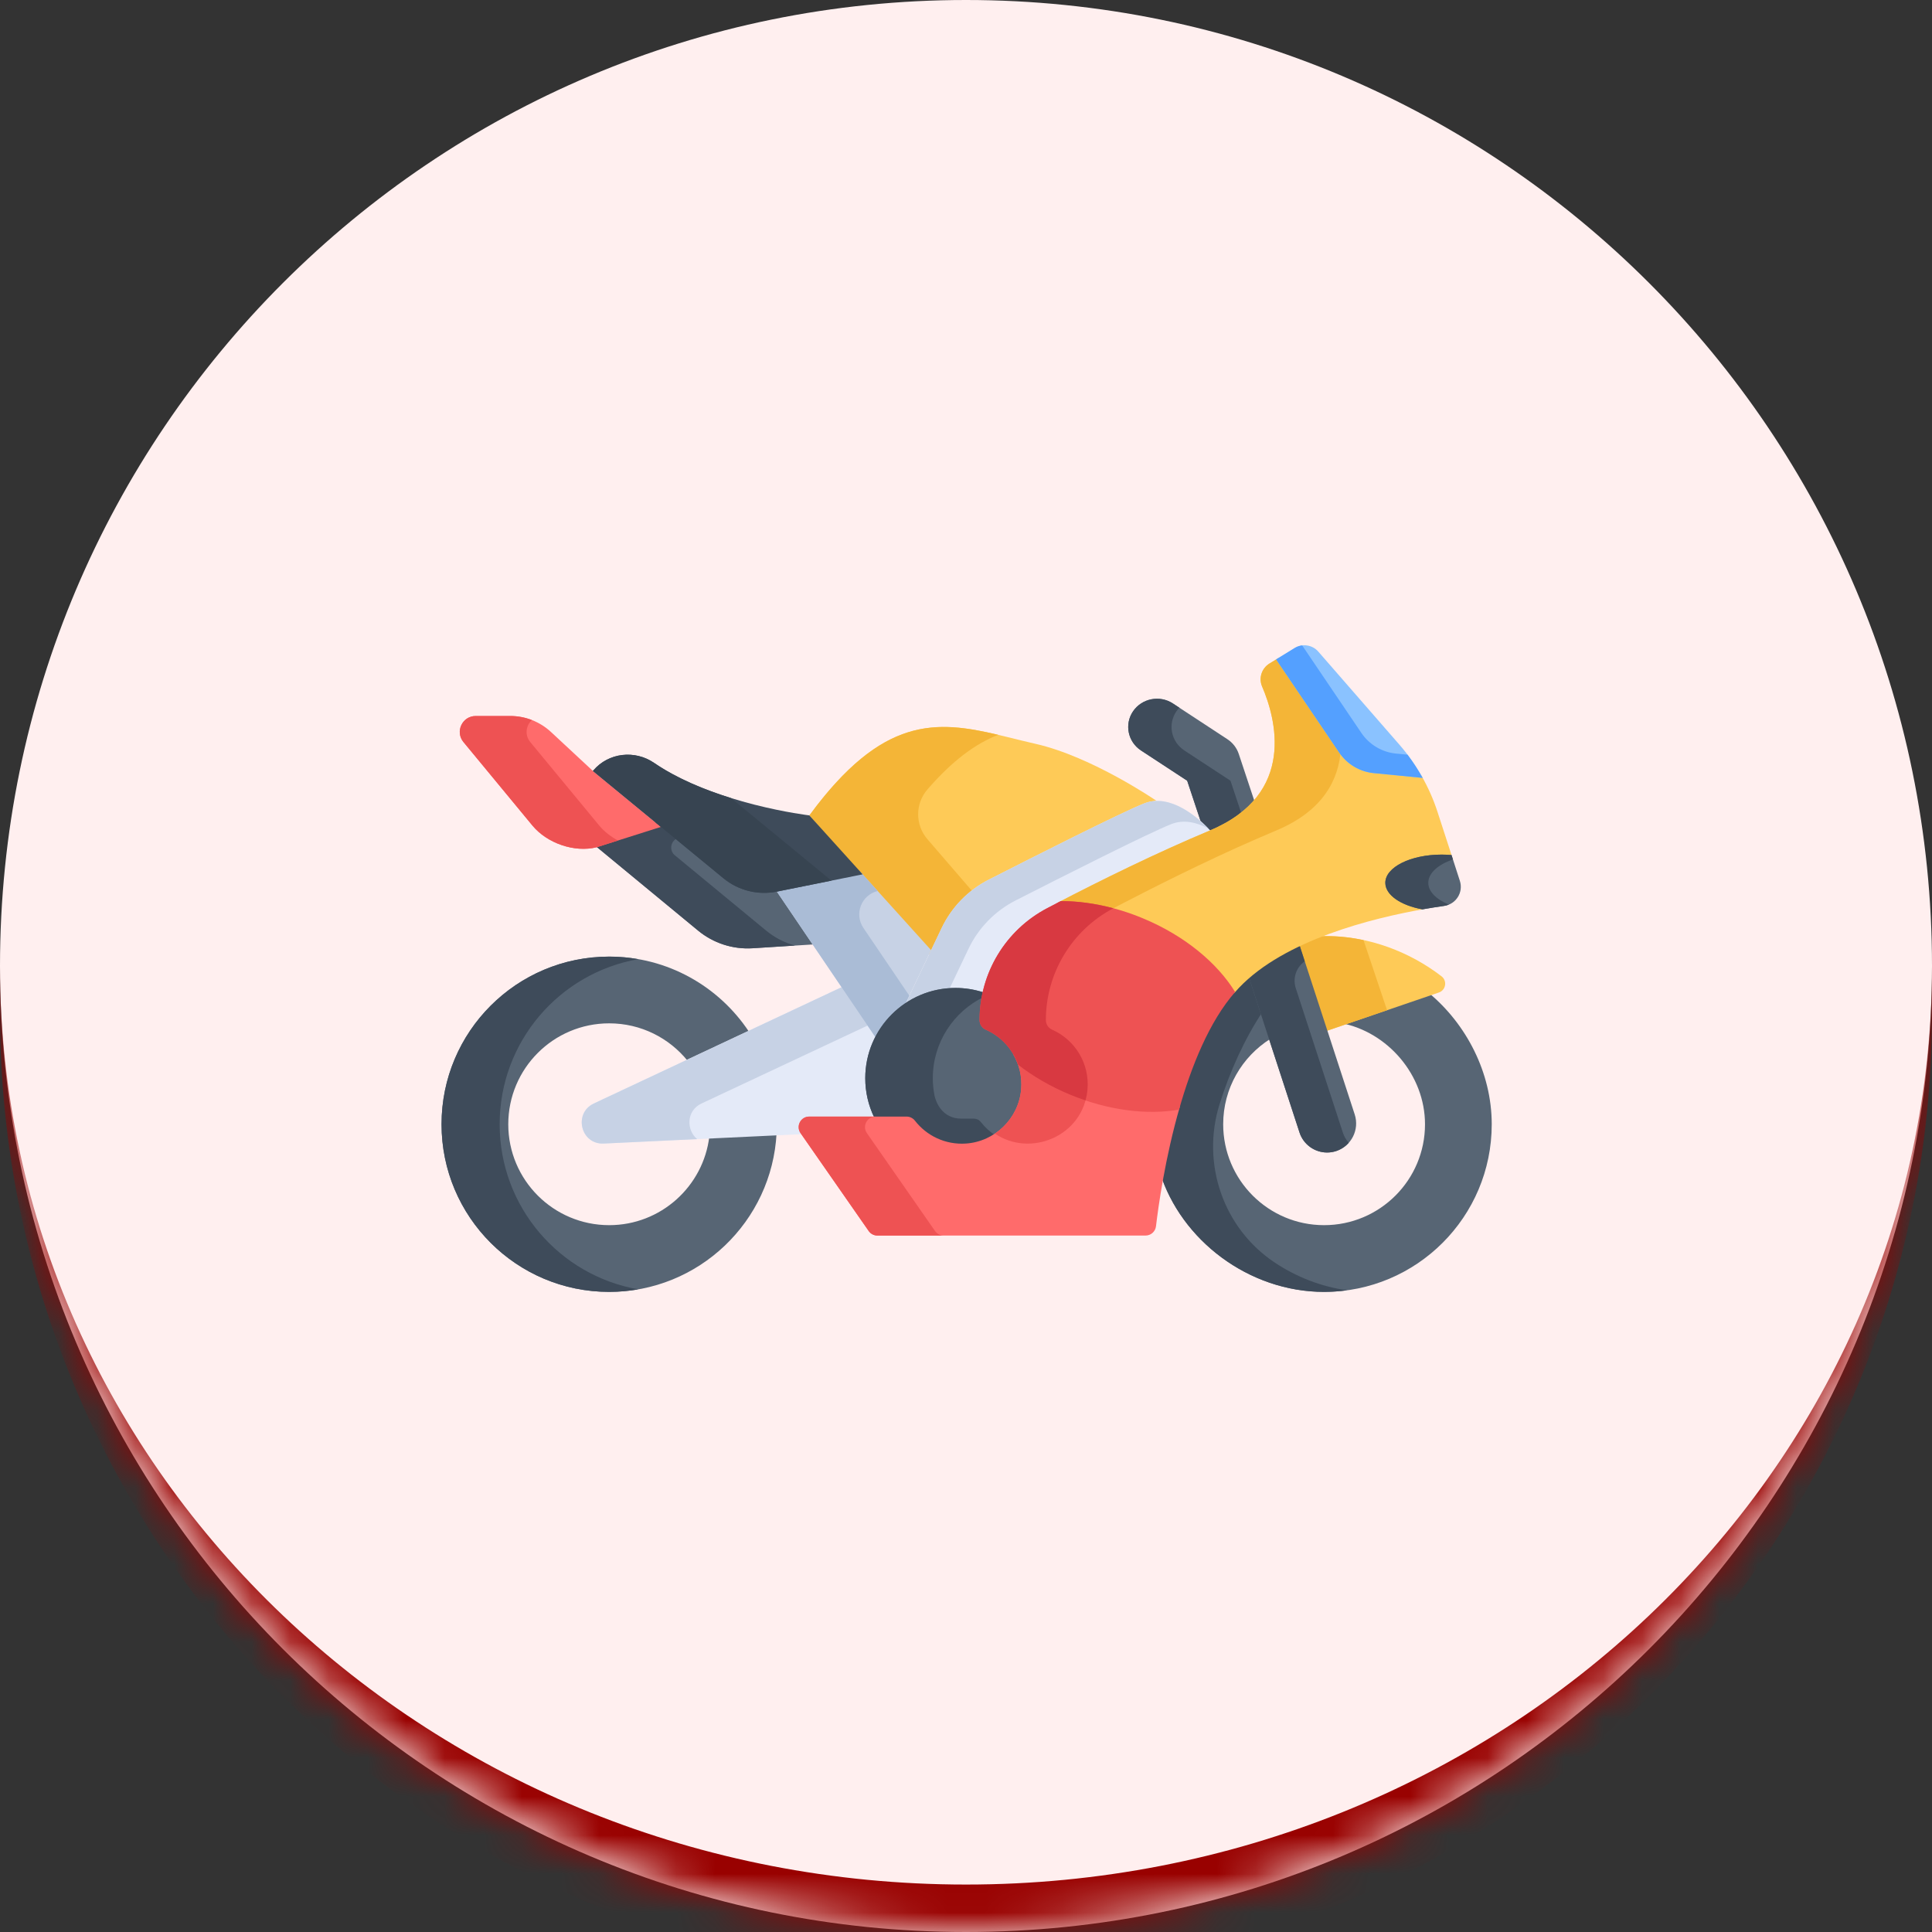 <svg width="50" height="50" viewBox="0 0 50 50" fill="none" xmlns="http://www.w3.org/2000/svg">
<rect x="0" y="0" width="50" height="50" fill="#333333" stroke="none"/>
<mask id="path-1-inside-1_588_1683" fill="white">
<path d="M0 25C0 11.193 11.193 0 25 0C38.807 0 50 11.193 50 25C50 38.807 38.807 50 25 50C11.193 50 0 38.807 0 25Z"/>
</mask>
<path d="M0 25C0 11.193 11.193 0 25 0C38.807 0 50 11.193 50 25C50 38.807 38.807 50 25 50C11.193 50 0 38.807 0 25Z" fill="#FFEFEF"/>
<path d="M0 0H50H0ZM50 26.228C50 40.035 38.807 51.228 25 51.228C11.193 51.228 0 40.035 0 26.228V25C0 38.129 11.193 48.772 25 48.772C38.807 48.772 50 38.129 50 25V26.228ZM0 50V0V50ZM50 0V50V0Z" fill="#990100" mask="url(#path-1-inside-1_588_1683)"/>
<g clip-path="url(#clip0_588_1683)">
<path d="M32.063 25.455C32.154 25.36 32.252 25.268 32.355 25.181L32.876 26.886C32.143 27.349 31.656 28.165 31.656 29.096C31.656 30.538 32.825 31.707 34.267 31.707C35.71 31.707 36.879 30.538 36.879 29.096C36.879 27.822 35.913 26.708 34.707 26.477L36.98 25.7C37.94 26.496 38.606 27.752 38.606 29.096C38.606 31.492 36.664 33.434 34.267 33.434C32.321 33.434 30.564 32.098 30.015 30.332C30.139 28.763 30.978 26.594 32.063 25.455Z" fill="#576574"/>
<path d="M32.982 32.669C31.655 31.782 31.085 30.108 31.56 28.584C31.822 27.742 32.207 26.891 32.666 26.199L32.355 25.181C32.252 25.268 32.154 25.36 32.063 25.455C30.978 26.594 30.139 28.763 30.015 30.332C30.564 32.098 32.321 33.434 34.267 33.434C34.47 33.434 34.669 33.419 34.864 33.393C34.183 33.298 33.54 33.043 32.982 32.669Z" fill="#3E4B5A"/>
<path d="M34.093 24.233C34.172 24.229 34.251 24.227 34.33 24.227C35.437 24.227 36.492 24.64 37.307 25.267C37.459 25.384 37.42 25.624 37.238 25.686L34.345 26.675L33.597 24.449L34.093 24.233Z" fill="#FECA57"/>
<path d="M35.287 24.329C34.975 24.263 34.655 24.226 34.33 24.226C34.25 24.226 34.171 24.229 34.092 24.233L33.596 24.449L34.344 26.675L35.897 26.144L35.287 24.329Z" fill="#F4B537"/>
<path d="M17.035 21.265L18.779 22.7C19.171 23.022 19.687 23.15 20.184 23.05L21.123 24.437L19.476 24.541C18.966 24.573 18.463 24.41 18.068 24.085L15.344 21.837L17.035 21.265Z" fill="#576574"/>
<path d="M19.829 24.085L17.465 22.135C17.308 22.005 17.354 21.753 17.548 21.687L17.035 21.265L15.344 21.837L18.068 24.085C18.463 24.41 18.966 24.573 19.476 24.541L20.573 24.471C20.303 24.397 20.049 24.266 19.829 24.085Z" fill="#3E4B5A"/>
<path d="M29.618 20.845C29.021 21.081 26.809 22.308 25.589 22.93C25.056 23.202 24.628 23.642 24.37 24.182L24.098 24.754L20.947 21.102C23.207 18.023 24.752 18.786 26.802 19.251C28.264 19.582 29.929 20.725 29.929 20.725C29.826 20.729 29.722 20.804 29.618 20.845Z" fill="#FECA57"/>
<path d="M24.001 20.432C24.658 19.673 25.257 19.241 25.834 19.017C24.229 18.639 22.838 18.525 20.947 21.102L24.098 24.754L24.37 24.182C24.567 23.768 24.865 23.413 25.234 23.147L24.001 21.718C23.683 21.349 23.681 20.801 24.001 20.432Z" fill="#F4B537"/>
<path d="M15.765 24.757C17.277 24.757 18.607 25.53 19.384 26.702L17.799 27.458C17.321 26.864 16.588 26.484 15.766 26.484C14.323 26.484 13.154 27.653 13.154 29.096C13.154 30.538 14.323 31.707 15.766 31.707C17.102 31.707 18.204 30.703 18.358 29.408L20.098 29.323C19.98 31.614 18.085 33.434 15.765 33.434C13.369 33.434 11.427 31.492 11.427 29.096C11.427 26.7 13.369 24.757 15.765 24.757Z" fill="#576574"/>
<path d="M12.931 29.096C12.931 26.956 14.481 25.178 16.52 24.823C16.275 24.78 16.023 24.757 15.765 24.757C13.369 24.757 11.427 26.7 11.427 29.096C11.427 31.492 13.369 33.434 15.765 33.434C16.022 33.434 16.273 33.411 16.518 33.368C14.48 33.012 12.931 31.235 12.931 29.096Z" fill="#3E4B5A"/>
<path d="M12.311 18.53H13.206C13.597 18.53 13.973 18.678 14.26 18.944L15.344 19.952L17.105 21.4L15.442 21.927C14.865 22.07 14.158 21.824 13.779 21.365L11.994 19.204C11.772 18.935 11.963 18.53 12.311 18.53Z" fill="#FF6B6B"/>
<path d="M15.508 21.365L13.723 19.204C13.572 19.02 13.613 18.773 13.766 18.635C13.588 18.566 13.399 18.53 13.206 18.53H12.311C11.963 18.53 11.772 18.935 11.994 19.204L13.779 21.365C14.158 21.823 14.865 22.07 15.442 21.927L15.993 21.752C15.806 21.652 15.638 21.521 15.508 21.365Z" fill="#EE5253"/>
<path d="M22.833 28.873C22.686 28.569 22.611 28.243 22.611 27.903C22.611 27.555 22.69 27.221 22.845 26.91L22.859 26.882L21.913 25.486L15.364 28.56L15.364 28.56C14.836 28.812 15.026 29.623 15.625 29.595L20.897 29.345L20.858 29.269C20.823 29.201 20.826 29.122 20.866 29.056C20.906 28.989 20.974 28.951 21.052 28.951H22.871L22.833 28.873Z" fill="#E4EAF8"/>
<path d="M18.15 28.561L18.151 28.56L22.586 26.479L21.913 25.486L15.364 28.56L15.364 28.561C14.836 28.812 15.026 29.623 15.625 29.595L18.043 29.48C17.763 29.252 17.755 28.749 18.15 28.561Z" fill="#C7D2E5"/>
<path d="M22.256 22.552L24.097 24.59L23.403 26.047C23.101 26.263 22.854 26.551 22.686 26.886L20.105 23.075L22.256 22.552Z" fill="#C7D2E5"/>
<path d="M22.345 24.015C22.101 23.655 22.291 23.162 22.714 23.059L22.256 22.552L20.105 23.075L22.686 26.886C22.854 26.551 23.101 26.263 23.403 26.047L23.535 25.771L22.345 24.015Z" fill="#AABCD6"/>
<path d="M31.351 21.492C31.293 21.516 31.234 21.541 31.176 21.565L30.724 20.205L29.529 19.422C29.188 19.198 29.095 18.744 29.323 18.408C29.552 18.073 30.013 17.982 30.355 18.206L31.764 19.13C31.903 19.221 32.007 19.355 32.059 19.511L32.472 20.755C32.212 21.034 31.849 21.287 31.351 21.492Z" fill="#576574"/>
<path d="M33.591 24.338L35.06 28.842C35.188 29.237 34.973 29.661 34.578 29.79C34.501 29.815 34.422 29.827 34.345 29.827C34.029 29.827 33.734 29.625 33.631 29.308L32.278 25.161C32.657 24.839 33.109 24.567 33.591 24.338Z" fill="#576574"/>
<path d="M31.845 20.205L30.651 19.422C30.309 19.198 30.216 18.744 30.445 18.409C30.468 18.375 30.494 18.344 30.521 18.315L30.355 18.206C30.013 17.982 29.552 18.073 29.323 18.409C29.095 18.744 29.188 19.198 29.529 19.422L30.724 20.205L31.176 21.565C31.234 21.54 31.293 21.516 31.351 21.492C31.66 21.365 31.917 21.219 32.129 21.06L31.845 20.205Z" fill="#3E4B5A"/>
<path d="M34.752 29.308L33.535 25.576C33.451 25.32 33.542 25.037 33.763 24.882L33.767 24.88L33.591 24.338C33.109 24.567 32.657 24.839 32.278 25.161L33.631 29.308C33.734 29.625 34.029 29.827 34.345 29.827C34.422 29.827 34.501 29.815 34.578 29.79C34.709 29.747 34.82 29.671 34.905 29.575C34.838 29.5 34.785 29.41 34.752 29.308Z" fill="#3E4B5A"/>
<path d="M25.474 25.785C25.256 25.716 25.023 25.678 24.782 25.678C24.288 25.678 23.776 25.78 23.403 26.047L24.37 24.018C24.627 23.478 25.055 23.038 25.588 22.766C26.809 22.144 29.021 21.026 29.618 20.79C30.456 20.459 31.368 21.546 31.368 21.546C29.861 22.178 28.247 23.012 27.101 23.613C26.226 24.072 25.672 24.84 25.474 25.785Z" fill="#E4EAF8"/>
<path d="M25.064 24.556C25.321 24.016 25.75 23.576 26.283 23.304C27.503 22.682 29.715 21.564 30.312 21.328C30.641 21.198 30.98 21.287 31.273 21.442C31.017 21.178 30.294 20.523 29.618 20.79C29.021 21.026 26.809 22.144 25.588 22.766C25.055 23.038 24.627 23.478 24.37 24.018L23.403 26.047C23.712 25.826 24.115 25.718 24.525 25.687L25.064 24.556Z" fill="#C7D2E5"/>
<path d="M25.534 26.598C25.456 26.564 25.405 26.486 25.405 26.4C25.405 26.179 25.428 25.957 25.473 25.742L25.484 25.693L25.436 25.678C25.207 25.605 24.969 25.568 24.727 25.568C23.44 25.568 22.393 26.616 22.393 27.903C22.393 28.259 22.471 28.602 22.626 28.921L22.641 28.951H23.463C23.53 28.951 23.593 28.983 23.636 29.037C23.94 29.428 24.405 29.653 24.896 29.653C24.931 29.653 24.967 29.651 25.002 29.649C25.779 29.598 26.415 28.974 26.482 28.2C26.541 27.517 26.16 26.873 25.534 26.598Z" fill="#576574"/>
<path d="M25.384 29.038C25.342 28.983 25.278 28.951 25.211 28.951H24.884C24.371 28.951 24.222 28.51 24.187 28.363C24.157 28.213 24.141 28.059 24.141 27.903C24.141 26.978 24.681 26.177 25.463 25.799C25.467 25.78 25.469 25.761 25.473 25.742L25.484 25.693L25.437 25.678C25.207 25.605 24.969 25.568 24.727 25.568C23.44 25.568 22.393 26.616 22.393 27.903C22.393 28.259 22.471 28.602 22.626 28.921L22.641 28.951H23.463C23.53 28.951 23.593 28.983 23.636 29.038C23.94 29.428 24.405 29.653 24.896 29.653C24.931 29.653 24.967 29.652 25.002 29.649C25.282 29.631 25.544 29.538 25.767 29.39C25.623 29.296 25.493 29.177 25.384 29.038Z" fill="#3E4B5A"/>
<path d="M26.224 27.285H26.223C26.377 27.549 26.456 27.862 26.427 28.195C26.363 28.944 25.748 29.545 24.998 29.595C24.462 29.631 23.98 29.391 23.679 29.004C23.627 28.937 23.547 28.897 23.462 28.897H20.942C20.722 28.897 20.593 29.145 20.718 29.325L22.482 31.859C22.534 31.932 22.617 31.976 22.706 31.976H29.646C29.785 31.976 29.901 31.873 29.917 31.735C29.978 31.219 30.155 29.945 30.538 28.629L26.224 27.285Z" fill="#FF6B6B"/>
<path d="M24.423 31.976C24.334 31.976 24.25 31.932 24.199 31.859L22.435 29.325C22.309 29.145 22.439 28.897 22.659 28.897H20.942C20.722 28.897 20.593 29.144 20.718 29.325L22.482 31.859C22.533 31.932 22.617 31.976 22.706 31.976H29.646H24.423Z" fill="#EE5253"/>
<path d="M25.748 29.337C26.665 29.965 28.04 29.404 28.144 28.195C28.153 28.089 28.15 27.984 28.138 27.881L26.224 27.285C26.377 27.549 26.456 27.862 26.427 28.195C26.386 28.669 26.125 29.084 25.748 29.337Z" fill="#EE5253"/>
<path d="M37.389 22.131C37.449 22.131 37.509 22.133 37.568 22.136L37.204 21.016C37.097 20.685 36.955 20.368 36.783 20.068L35.607 19.953C35.245 19.918 34.918 19.723 34.714 19.422L33.092 17.026L32.854 17.172C32.652 17.296 32.57 17.549 32.663 17.766C33.013 18.581 33.567 20.548 31.314 21.492C29.912 22.079 28.465 22.794 27.348 23.375C28.032 23.386 28.783 23.539 29.529 23.849C30.591 24.292 31.436 24.968 31.942 25.7C31.982 25.653 32.023 25.608 32.064 25.565C33.242 24.327 35.503 23.763 36.859 23.526C36.293 23.423 35.89 23.16 35.89 22.852C35.89 22.453 36.561 22.131 37.389 22.131Z" fill="#FECA57"/>
<path d="M28.818 23.504C28.898 23.462 28.981 23.419 29.065 23.375C29.065 23.375 29.065 23.375 29.064 23.375C29.085 23.364 29.142 23.335 29.172 23.32H29.172C30.274 22.749 31.674 22.06 33.031 21.492C34.252 20.98 34.648 20.168 34.7 19.401L33.092 17.026L32.854 17.172C32.652 17.296 32.57 17.549 32.663 17.766C33.013 18.581 33.567 20.548 31.314 21.492C29.912 22.079 28.465 22.794 27.348 23.375C27.779 23.382 28.236 23.445 28.702 23.568C28.74 23.546 28.779 23.525 28.818 23.504Z" fill="#F4B537"/>
<path d="M35.552 20.008C35.19 19.972 34.862 19.778 34.658 19.476L33.026 17.066L33.507 16.77C33.706 16.648 33.965 16.688 34.118 16.864L36.212 19.267C36.445 19.533 36.648 19.824 36.818 20.132L35.552 20.008Z" fill="#8AC2FF"/>
<path d="M36.128 19.502C35.766 19.467 35.439 19.272 35.234 18.971L33.7 16.703C33.633 16.712 33.567 16.733 33.507 16.77L33.026 17.066L34.658 19.476C34.862 19.778 35.19 19.973 35.552 20.008L36.818 20.132C36.702 19.923 36.57 19.722 36.426 19.531L36.128 19.502Z" fill="#54A0FF"/>
<path d="M27.685 28.326C27.183 28.117 26.733 27.853 26.348 27.555C26.207 27.149 25.902 26.82 25.511 26.648C25.413 26.605 25.351 26.508 25.351 26.4C25.351 25.184 26.024 24.069 27.101 23.504C27.215 23.444 27.333 23.383 27.455 23.32C28.12 23.32 28.855 23.464 29.583 23.768C30.662 24.217 31.504 24.922 31.965 25.673C31.296 26.436 30.83 27.598 30.513 28.717C29.689 28.86 28.68 28.741 27.685 28.326Z" fill="#EE5253"/>
<path d="M25.512 26.648C25.902 26.82 26.207 27.149 26.348 27.555C26.733 27.853 27.183 28.117 27.685 28.326C27.821 28.383 27.957 28.433 28.093 28.479C28.117 28.389 28.136 28.295 28.144 28.195C28.202 27.526 27.822 26.909 27.228 26.648C27.13 26.605 27.067 26.508 27.067 26.4C27.067 25.186 27.74 24.071 28.814 23.506C28.346 23.381 27.886 23.32 27.455 23.32C27.334 23.383 27.215 23.444 27.101 23.504C26.024 24.069 25.351 25.184 25.351 26.4C25.351 26.508 25.413 26.605 25.512 26.648Z" fill="#D83941"/>
<path d="M15.357 19.937C15.75 19.477 16.429 19.402 16.928 19.744C18.49 20.813 20.946 21.102 20.946 21.102L22.325 22.628L20.104 23.075C19.615 23.173 19.108 23.047 18.723 22.73L15.344 19.952C15.348 19.947 15.352 19.942 15.357 19.937Z" fill="#3E4B5A"/>
<path d="M21.444 22.73L18.917 20.653C18.247 20.445 17.523 20.151 16.928 19.743C16.429 19.402 15.75 19.477 15.357 19.937C15.352 19.942 15.348 19.947 15.344 19.952L18.723 22.73C19.108 23.047 19.615 23.173 20.104 23.075L21.521 22.79C21.495 22.771 21.469 22.751 21.444 22.73Z" fill="#374451"/>
<path d="M35.852 22.847C35.852 22.444 36.505 22.117 37.309 22.117C37.396 22.117 37.481 22.121 37.565 22.128L37.781 22.796C37.877 23.091 37.684 23.4 37.378 23.444C37.215 23.467 37.024 23.497 36.812 23.534C36.252 23.432 35.852 23.163 35.852 22.847Z" fill="#576574"/>
<path d="M36.964 22.847C36.964 22.596 37.217 22.375 37.602 22.243L37.565 22.128C37.481 22.121 37.396 22.117 37.309 22.117C36.505 22.117 35.852 22.444 35.852 22.847C35.852 23.163 36.252 23.432 36.812 23.534C37.024 23.497 37.215 23.467 37.378 23.444C37.419 23.438 37.459 23.426 37.496 23.411C37.172 23.277 36.964 23.074 36.964 22.847Z" fill="#3E4B5A"/>
</g>
<defs>
<clipPath id="clip0_588_1683">
<rect width="28" height="28" fill="white" transform="translate(11 11)"/>
</clipPath>
</defs>
</svg>
